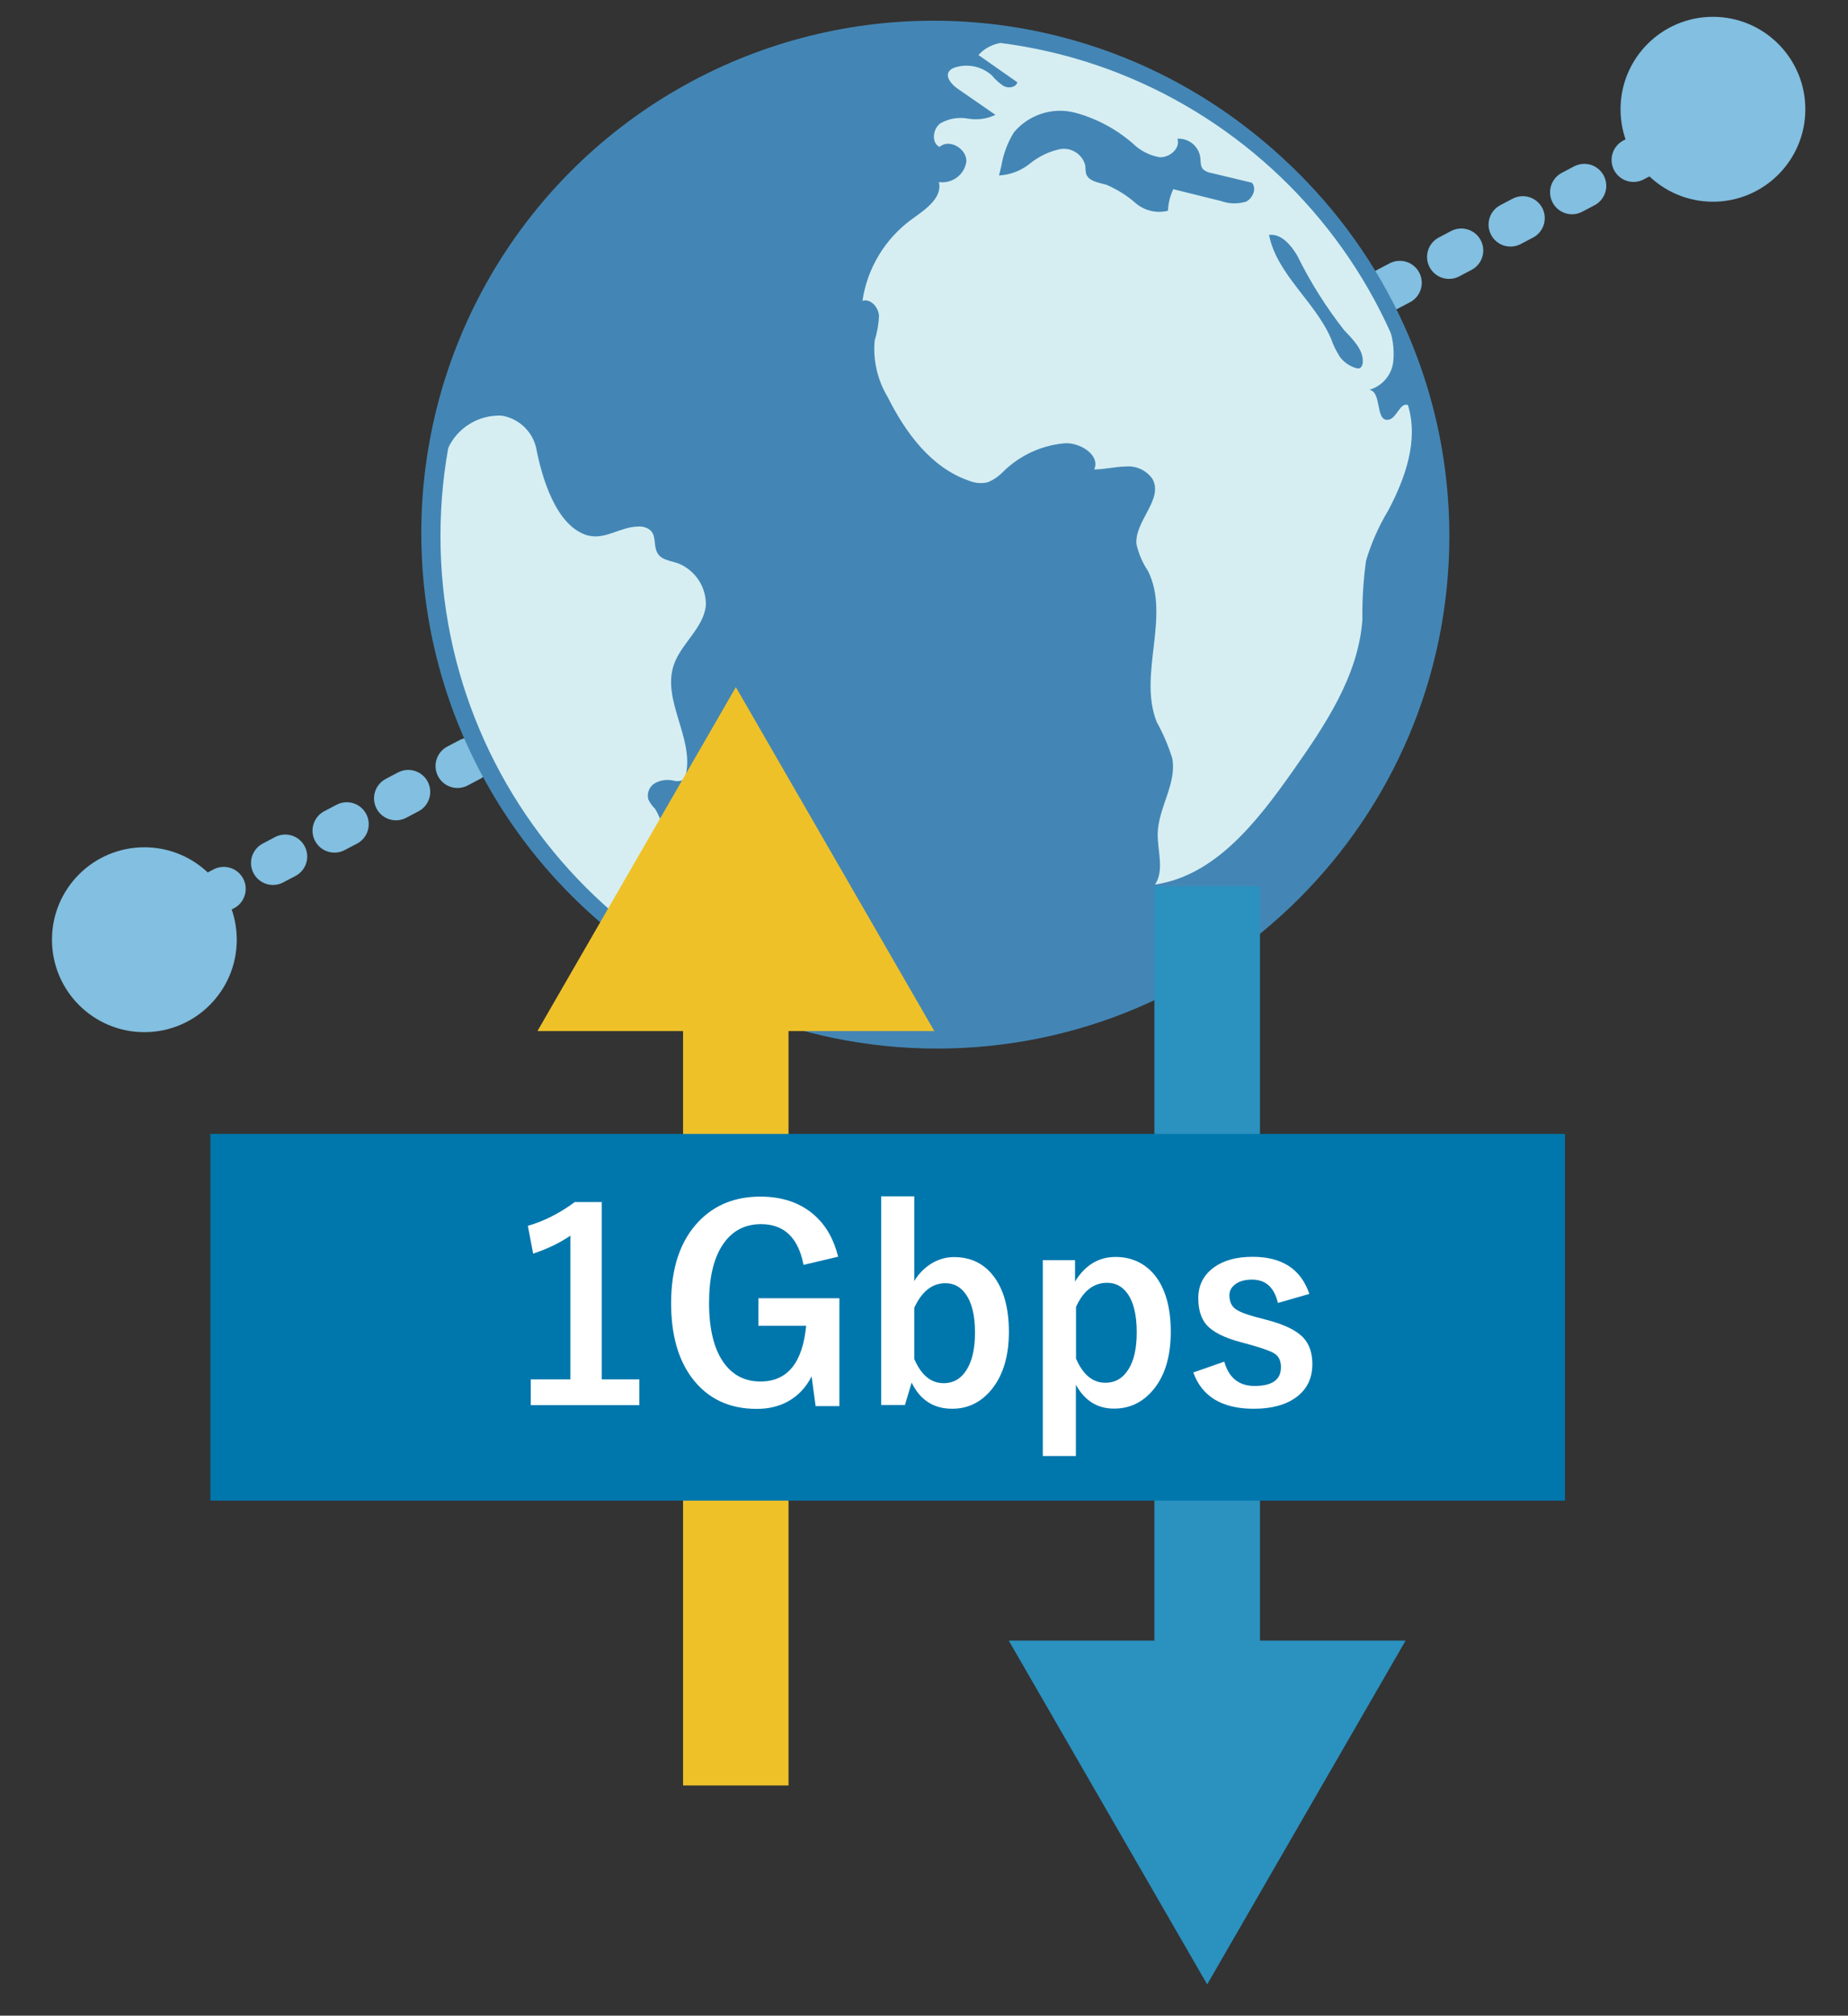 <?xml version="1.0" encoding="UTF-8"?>
<svg id="_レイヤー_31" data-name="レイヤー 31" xmlns="http://www.w3.org/2000/svg" viewBox="0 0 133 145">
  <rect x="0" y="0" width="133" height="145" fill="#333333" stroke="none"/>
  <defs>
    <style>
      .cls-1 {
        fill: none;
        stroke: #82bfe0;
        stroke-dasharray: 0 0 1 4;
        stroke-linecap: round;
        stroke-miterlimit: 10;
        stroke-width: 3.16px;
      }

      .cls-2 {
        fill: #82bfe0;
      }

      .cls-2, .cls-3, .cls-4, .cls-5, .cls-6, .cls-7, .cls-8 {
        stroke-width: 0px;
      }

      .cls-3 {
        fill: #2b91bf;
      }

      .cls-4 {
        fill: #efc129;
      }

      .cls-5 {
        fill: #0077ac;
      }

      .cls-6 {
        fill: #4386b5;
      }

      .cls-7 {
        fill: #fff;
      }

      .cls-8 {
        fill: #d6eef2;
      }
    </style>
  </defs>
  <g>
    <g id="_グループ_48930" data-name="グループ 48930">
      <line id="_線_649" data-name="線 649" class="cls-1" x1="60.37" y1="40.69" x2="12.2" y2="65.99"/>
      <circle id="_楕円形_5228" data-name="楕円形 5228" class="cls-2" cx="10.39" cy="67.6" r="6.65"/>
    </g>
    <g id="_グループ_48930-2" data-name="グループ 48930">
      <line id="_線_649-2" data-name="線 649" class="cls-1" x1="73.3" y1="34.76" x2="121.46" y2="9.46"/>
      <circle id="_楕円形_5228-2" data-name="楕円形 5228" class="cls-2" cx="123.28" cy="7.86" r="6.65"/>
    </g>
    <g id="_グループ_48939" data-name="グループ 48939">
      <circle id="_楕円形_5229" data-name="楕円形 5229" class="cls-6" cx="67.18" cy="38.35" r="36.86"/>
      <g id="_グループ_48937" data-name="グループ 48937">
        <g id="_グループ_48936" data-name="グループ 48936">
          <g id="_グループ_48935" data-name="グループ 48935">
            <g id="_グループ_48932" data-name="グループ 48932">
              <g id="_グループ_48931" data-name="グループ 48931">
                <circle id="_楕円形_5230" data-name="楕円形 5230" class="cls-6" cx="67.46" cy="38.57" r="36.31"/>
              </g>
            </g>
            <g id="_グループ_48934" data-name="グループ 48934">
              <g id="_グループ_48933" data-name="グループ 48933">
                <path id="_パス_674467" data-name="パス 674467" class="cls-8" d="M42.37,38.53c1.19.29,2.27-.61,3.49-.65.21-.02.41,0,.61.07.75.29.58.91.72,1.5.19.82.88.83,1.6,1.07,1.25.49,2.05,1.71,2.01,3.04-.17,1.64-1.81,2.75-2.32,4.31-.82,2.51,1.42,5.17.9,7.76-.02.19-.11.37-.26.49-.21.09-.45.1-.67.03-.45-.1-.92-.03-1.32.19-.4.24-.59.72-.47,1.17.12.25.29.48.49.68.52.85.74,1.84.64,2.83,0,1.91-.12,6.06-.11,7.97-3.74-2.19-6.95-5.19-9.38-8.77-3.73-5.38-6.15-11.56-7.07-18.04-.54-3.01-.48-7.25,1.01-9.92.68-1.5,2.21-2.43,3.86-2.36,1.21.19,2.18,1.09,2.48,2.28.39,2.08,1.43,5.77,3.8,6.36Z"/>
              </g>
            </g>
            <path id="_パス_674468" data-name="パス 674468" class="cls-8" d="M101.34,29.14c-.6-.23-.81,1-1.45,1.06-.93.08-.42-2.01-1.34-2.16.92-.26,1.6-1.05,1.72-2,.1-.93-.04-1.88-.4-2.75-.67-1.84-1.56-3.58-2.66-5.19-3.02-4.54-7.12-8.27-11.92-10.86-3.1-1.6-6.37-2.86-9.73-3.78-1.75-.51-3.93-.87-5.14.5l2.8,1.96c-.11.37-.62.45-.97.28-.32-.21-.61-.46-.85-.76-.72-.66-1.73-.88-2.66-.59-.16.04-.31.13-.42.26-.32.42.17.97.6,1.27l2.72,1.88c-.62.3-1.32.39-1.99.27-.68-.12-1.37,0-1.97.34-.55.4-.67,1.4-.06,1.7.69-.62,1.96.12,1.93,1.04-.13.95-1,1.61-1.95,1.49,0,0-.02,0-.03,0,.27,1.13-.97,1.97-1.92,2.65-1.94,1.4-3.23,3.53-3.58,5.89.59-.18,1.14.45,1.19,1.06-.02.61-.13,1.21-.31,1.8-.13,1.41.2,2.83.93,4.05,1.28,2.56,3.12,5.08,5.83,6.02.43.18.89.23,1.35.13.42-.16.8-.42,1.12-.75,1.22-1.21,2.84-1.95,4.55-2.07,1.1,0,2.46.89,2.02,1.89.75,0,1.49-.2,2.24-.21.76-.08,1.51.26,1.95.89.82,1.46-1.29,3.03-1.15,4.69.16.7.44,1.36.84,1.95,1.62,3.29-.74,7.44.62,10.85.46.83.84,1.71,1.12,2.62.33,1.81-1,3.54-1.05,5.38-.03,1.25.5,2.64-.19,3.69,4.33-.64,7.33-4.51,9.86-8.09,2.35-3.33,4.76-6.88,5.06-10.94-.02-1.42.07-2.84.26-4.25.37-1.26.91-2.48,1.59-3.61,1.24-2.33,2.21-5.06,1.43-7.6ZM89.62,14.52c-.56.16-1.16.15-1.71-.05l-3.47-.86c-.23.49-.36,1.01-.38,1.55-.82.21-1.68,0-2.32-.54-.62-.55-1.33-.99-2.09-1.32-.57-.17-1.32-.25-1.49-.82-.03-.19-.05-.38-.05-.57-.2-.81-1-1.33-1.83-1.18-.79.17-1.53.53-2.16,1.04-.63.51-1.41.81-2.22.85l.17-.7c.14-.85.45-1.67.9-2.4,1.06-1.26,2.74-1.82,4.34-1.43,1.57.41,3.01,1.18,4.23,2.24.52.51,1.19.85,1.91.98.73.04,1.52-.64,1.29-1.33.8-.05,1.51.52,1.64,1.31.04.3,0,.64.19.87.16.15.37.25.59.28l2.93.7c.39.42.06,1.17-.48,1.4h0ZM97.82,26.5c-.08.01-.16,0-.23-.02-.46-.14-.87-.42-1.16-.81-.26-.41-.48-.85-.64-1.32-1.16-2.68-3.88-4.59-4.46-7.45.89-.11,1.58.73,2.04,1.5.93,1.89,2.05,3.67,3.35,5.33.63.68,1.41,1.41,1.36,2.33-.01.18-.09.4-.27.44h0Z"/>
          </g>
        </g>
      </g>
      <g id="_グループ_48938" data-name="グループ 48938">
        <path id="_パス_674469" data-name="パス 674469" class="cls-6" d="M67.46,75.43c-20.35,0-36.85-16.5-36.85-36.85,0-20.35,16.5-36.85,36.85-36.85,20.35,0,36.85,16.5,36.85,36.85-.02,20.34-16.51,36.83-36.85,36.85ZM67.46,2.8c-19.75,0-35.76,16.01-35.76,35.76s16.01,35.76,35.76,35.76,35.76-16.01,35.76-35.76h0c-.03-19.74-16.02-35.74-35.76-35.76Z"/>
      </g>
    </g>
  </g>
  <polygon class="cls-4" points="67.24 74.17 52.96 49.43 38.68 74.17 49.16 74.17 49.16 128.44 56.75 128.44 56.75 74.17 67.24 74.17"/>
  <polygon class="cls-3" points="72.6 118.02 86.88 142.75 101.16 118.02 90.68 118.02 90.68 63.75 83.08 63.75 83.08 118.02 72.6 118.02"/>
  <rect class="cls-5" x="15.14" y="81.57" width="97.49" height="26.38"/>
  <g>
    <path class="cls-7" d="M43.31,86.48v12.75h2.7v1.85h-7.81v-1.85h2.85v-10.34c-.78.53-1.67.96-2.68,1.29l-.38-2c1.16-.33,2.28-.9,3.38-1.71h1.95Z"/>
    <path class="cls-7" d="M60.33,90.4l-2.5.59c-.38-1.96-1.4-2.93-3.06-2.93-1.23,0-2.18.54-2.84,1.61-.6.98-.9,2.33-.9,4.05,0,1.95.38,3.43,1.14,4.42.64.83,1.5,1.24,2.56,1.24,1.94,0,3.03-1.34,3.29-4.01h-3.44v-1.98h5.83v7.76h-1.71l-.29-2.14c-.4.8-.98,1.41-1.73,1.82-.65.35-1.39.52-2.22.52-2,0-3.56-.75-4.67-2.24-1-1.34-1.49-3.13-1.49-5.37,0-2.55.67-4.52,2.02-5.91,1.14-1.17,2.61-1.75,4.4-1.75,1.6,0,2.89.45,3.9,1.34.83.74,1.39,1.73,1.7,2.98Z"/>
    <path class="cls-7" d="M65.8,86.06v6.09c.35-.58.81-1.02,1.36-1.33.48-.26.98-.39,1.5-.39,1.26,0,2.25.51,2.96,1.53.66.95.99,2.24.99,3.85,0,1.83-.46,3.26-1.37,4.29-.74.83-1.64,1.24-2.71,1.24-1.34,0-2.31-.63-2.92-1.88l-.48,1.61h-1.71v-15.01h2.38ZM65.8,94.09v3.67c.5,1.16,1.2,1.74,2.11,1.74.72,0,1.28-.33,1.68-1,.39-.64.58-1.52.58-2.64,0-1.26-.23-2.19-.7-2.81-.37-.5-.84-.74-1.43-.74-.96,0-1.71.6-2.25,1.79Z"/>
    <path class="cls-7" d="M77.37,90.65v1.54c.72-1.18,1.7-1.77,2.92-1.77s2.26.51,2.98,1.53c.66.95.99,2.24.99,3.85,0,1.84-.45,3.27-1.36,4.29-.74.83-1.64,1.24-2.73,1.24-1.19,0-2.11-.57-2.74-1.72v5.13h-2.38v-14.09h2.3ZM77.44,94.04v3.69c.5,1.16,1.2,1.74,2.11,1.74.72,0,1.28-.33,1.68-.99.39-.63.58-1.51.58-2.63,0-1.27-.23-2.22-.7-2.84-.37-.49-.84-.73-1.43-.73-.98,0-1.73.59-2.25,1.76Z"/>
    <path class="cls-7" d="M94.23,93.08l-2.26.65c-.26-1.12-.88-1.68-1.86-1.68-.53,0-.95.12-1.25.37-.25.2-.38.45-.38.75,0,.44.14.77.42.98.26.2.74.39,1.44.58l.87.23c1.26.33,2.13.76,2.61,1.29.42.46.63,1.09.63,1.88,0,1.04-.4,1.84-1.2,2.41-.74.53-1.74.8-3.02.8-2.27,0-3.72-.87-4.35-2.61l2.23-.78c.33,1.17,1.06,1.75,2.18,1.75,1.27,0,1.9-.45,1.9-1.35,0-.45-.15-.77-.45-.97-.25-.17-.78-.36-1.57-.59l-.87-.24c-1.21-.32-2.03-.74-2.48-1.26-.39-.46-.58-1.1-.58-1.91,0-.93.38-1.67,1.14-2.22.7-.5,1.62-.75,2.77-.75,2.12,0,3.48.89,4.08,2.66Z"/>
  </g>
</svg>